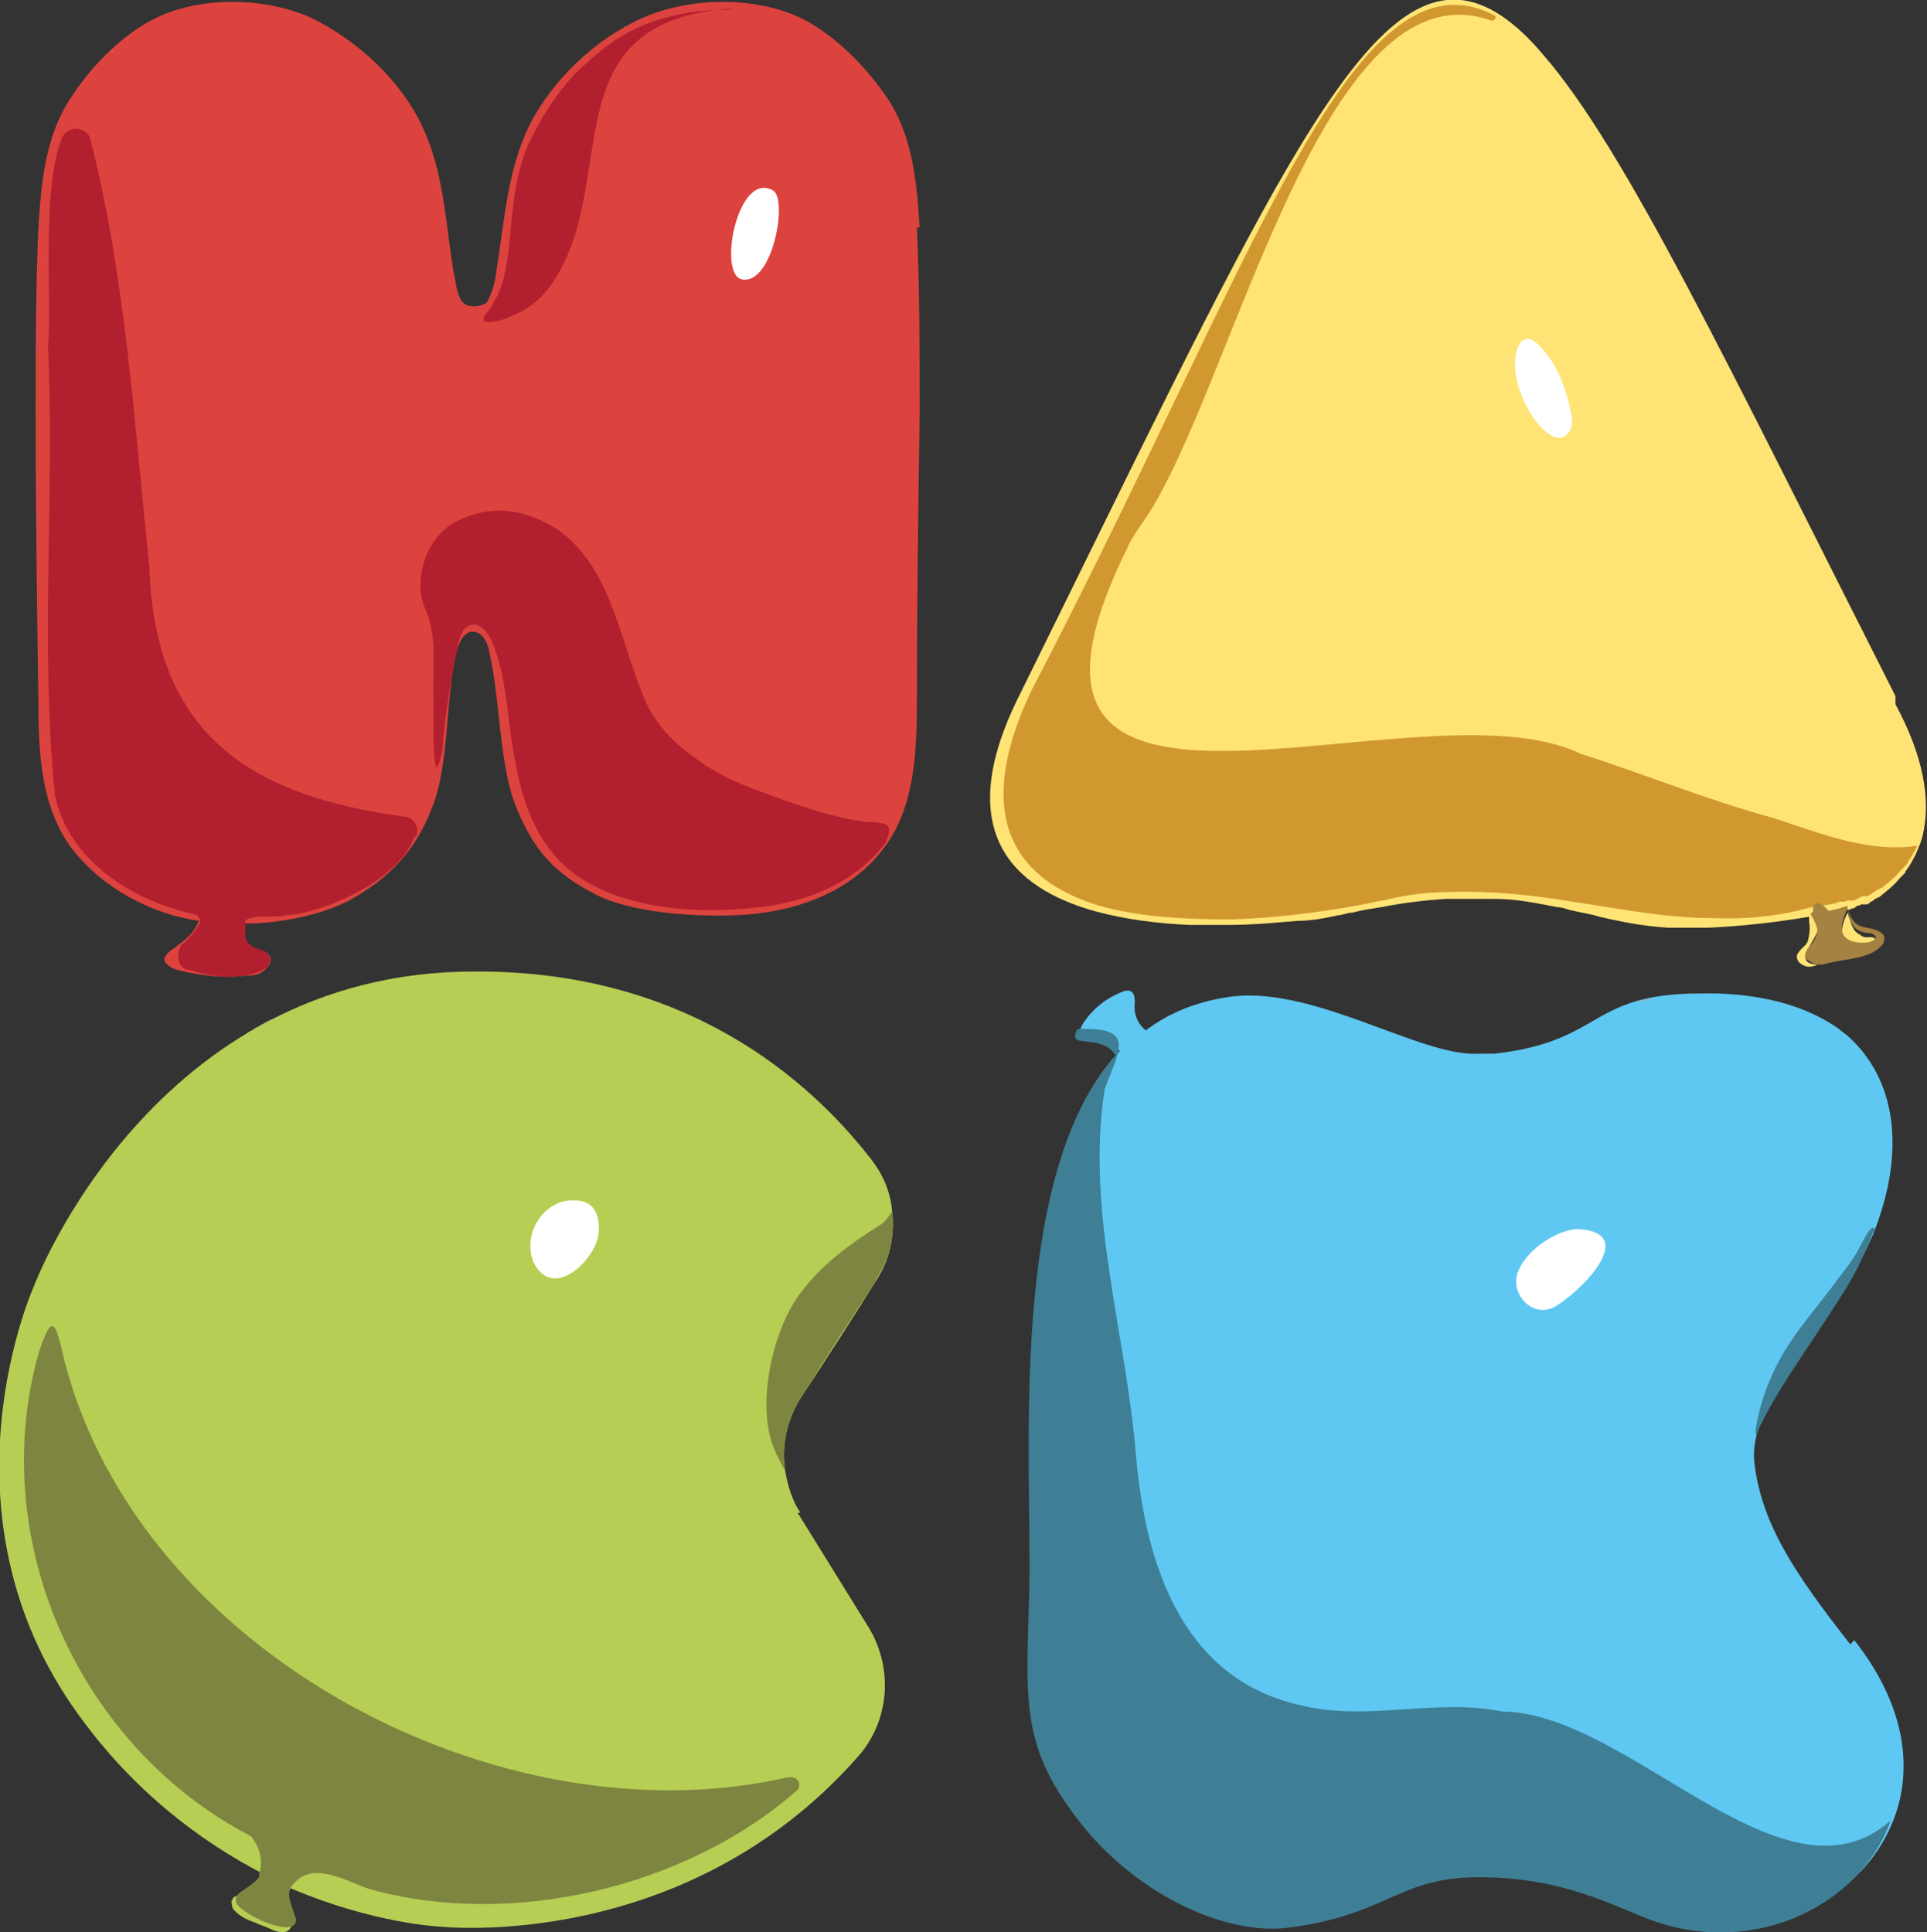 <?xml version="1.0" encoding="UTF-8"?><svg id="Layer_2" xmlns="http://www.w3.org/2000/svg" viewBox="0 0 14.06 14.1"><rect x="0" y="0" width="14.06" height="14.1" fill="#333333" stroke="none"/><defs><style>.cls-1{fill:none;}.cls-2{fill:#ffe475;}.cls-3{fill:#fff;}.cls-4{fill:#806c4e;}.cls-5{fill:#7d8540;}.cls-6{fill:#b7ce54;}.cls-7{fill:#bc4e4d;}.cls-8{fill:#cdab98;}.cls-9{fill:#a48241;}.cls-10{fill:#d29830;}.cls-11{fill:#dd433e;}.cls-12{fill:#b21f2e;}.cls-13{fill:#3e7f96;}.cls-14{fill:#47a8d6;}.cls-15{fill:#5fc8f2;}</style></defs><g id="Main"><g id="logo"><path class="cls-11" d="m6.71,1.66c-.02-.32-.05-.65-.22-.92-.19-.29-.44-.51-.65-.61-.34-.16-.81-.15-1.15,0-.34.15-.66.45-.83.79-.16.33-.18.7-.24,1.07-.01.08-.03.15-.07.22,0,0,0,0-.02.01-.04.02-.1.02-.14,0,0,0-.02-.02-.02-.02-.04-.06-.04-.13-.06-.21-.06-.37-.07-.73-.23-1.07s-.48-.63-.81-.79c-.33-.15-.8-.16-1.13,0-.21.1-.46.32-.64.61-.17.27-.2.6-.22.92-.02.45-.02.9-.02,1.35,0,.71.01,1.41.02,2.11,0,.38.02.78.25,1.08.22.28.57.47.92.52,0,0,0,0,0,0h0c-.02.06-.07.12-.14.17-.01,0-.02.02-.04.03-.03.02-.07.05-.07.08,0,.04.06.07.1.08.16.04.33.06.5.04.05,0,.1-.01.13-.04.04-.03.06-.08.03-.11-.01-.02-.03-.02-.04-.03-.03-.01-.07-.02-.1-.04-.02-.02-.03-.04-.04-.07,0-.03,0-.06,0-.09h0c.26,0,.56-.06.77-.17.29-.16.48-.36.6-.67.13-.31.1-.81.18-1.14.02-.07.05-.15.12-.15h0c.07,0,.11.08.12.15.08.33.07.83.2,1.14.13.31.27.47.58.63.26.13.7.16.99.15.42-.01.85-.15,1.1-.48.23-.29.25-.7.25-1.08,0-.7.01-1.41.02-2.11,0-.45,0-.9-.02-1.35Z"/><path class="cls-2" d="m13.83,5.08c-1.23-2.43-1.97-3.99-2.57-4.68h0c-.21-.25-.41-.38-.6-.4-.77-.08-1.51,1.61-3.23,5.09-.48.97-.05,1.39.56,1.56,0,0,0,0,0,0,.22.06.46.09.69.1,0,0,.01,0,.02,0,.08,0,.17,0,.25,0h.01c.2,0,.38-.02.51-.03.1,0,.2-.02.29-.04.03,0,.07-.02.11-.02,0,0,0,0,0,0,0,0,0,0,0,0,.07-.02.15-.03.21-.04.15-.03.31-.05.47-.06h0c.12,0,.24,0,.36,0,.15,0,.3.03.45.06.03,0,.06.01.09.02h0c.08.02.16.03.22.05.17.04.33.07.5.08h0c.07,0,.15,0,.22,0,.03,0,.05,0,.08,0h0c.23-.01.5-.04.73-.08h0s0,0,0,.01c0,.01,0,.02,0,.03.01.05,0,.1-.01.14,0,0-.01.02-.02.03h0s-.06.05-.06.08c0,.03.02.05.04.06.03.02.07.02.11,0h0s.02,0,.02,0h0c-.24,0,0-.19-.01-.29,0,0,0,0,0,0,0-.02-.01-.04-.03-.06,0,0,0,0,0,0,0,0,0,0-.01-.01,0,0,0,0-.01,0,.05-.01.11-.02.16-.03.01,0,.03,0,.04-.01,0,0,.01,0,.02,0,.01,0,.02,0,.04-.01,0,0,0,.01,0,.02,0,0,0,0,0,0,0,0,0,0,0-.01,0,0,0,0,0,0h0s.02,0,.03-.01c.01,0,.02,0,.04-.02,0,0,0,0,0,0,0,0,0,0,0,0,0,0,.02,0,.03-.01h.01s0,0,0,0c0,0,0,0,.01,0,0,0,.01,0,.02,0,.01,0,.02-.01.03-.02.01,0,.02-.01.03-.02,0,0,.01,0,.02-.01,0,0,.01,0,.02-.01.05-.04.1-.08.14-.13,0,0,.01-.01.02-.02,0,0,.01-.01.02-.02,0,0,0-.01.01-.02.03-.04.05-.08.07-.12.02-.05.04-.09.05-.14.06-.26,0-.58-.2-.95Z"/><path class="cls-2" d="m13.61,6.88s.01,0,.02,0c0,0,.02,0,.03,0,0,0,0,0,0,0,0,0,0,0,.01,0,0,0,0,0,0,0,0,0,.01,0,.02,0,0,0,0,0,0,0,0,0,0,0,0,0,0-.01,0-.02-.01-.03,0,0-.01-.01-.02-.01,0,0,0,0,0,0,0,0-.01,0-.02,0,0,0,0,0,0,0,0,0,0,0,0,0,0,0,0,0-.01,0,0,0-.01,0-.02,0-.01,0-.03-.01-.04-.02h0s-.02-.01-.03-.02c-.01-.01-.02-.03-.03-.05-.01-.03-.02-.06-.03-.09-.09.19-.02.25.12.25Z"/><path class="cls-6" d="m5.84,11.04c-.06-.09-.09-.19-.11-.3-.03-.19.01-.38.12-.55.14-.21.41-.63.54-.84.1-.15.14-.33.12-.5-.01-.15-.07-.29-.17-.41-.43-.55-1.33-1.36-2.88-1.35-2.35,0-3.21,2.29-3.21,2.29,0,0-.75,1.65.32,3.13.41.57.9.93,1.34,1.16,0,0,0,.01-.01.02,0,0,0,0,0,0,0,0-.01.02-.02.03,0,0,0,0,0,0,0,0-.02.02-.03.03-.04.03-.08.06-.13.09,0,0-.01,0-.02.01,0,0,0,.01-.01.02,0,.02,0,.04.01.06.04.05.1.08.16.1.04.02.08.03.12.05.02.01.05.02.07.02.03,0,.05,0,.07-.03.01-.02.02-.04.01-.07h0s0-.02,0-.02c0-.03-.02-.05-.03-.08,0,0,0,0,0-.01,0-.04,0-.08.02-.11.61.26,1.09.28,1.09.28,0,0,1.78.2,3.05-1.24.23-.26.26-.64.08-.94-.13-.21-.39-.63-.52-.84Z"/><path class="cls-15" d="m13.5,12c-.4-.51-.65-.88-.7-1.33-.01-.1.01-.21.06-.32h0c.11-.27.35-.57.58-.92.09-.14.17-.29.23-.43h0c.23-.58.18-1.12-.2-1.45h0s0,0,0,0c-.03-.02-.05-.04-.08-.06-.21-.14-.5-.23-.87-.24,0,0-.01,0-.02,0h-.09c-.46,0-.63.11-.82.22-.16.09-.33.18-.69.22-.04,0-.08,0-.12,0-.41.02-1.17-.48-1.77-.42-.26.03-.48.12-.65.25-.06-.05-.09-.12-.08-.2,0-.03,0-.08-.04-.09-.01,0-.02,0-.03,0-.14.05-.25.14-.32.26,0,0,0,0,0,0-.01.03-.02.07,0,.08.02,0,.04,0,.06,0,.09,0,.16.04.22.1-.8.89-.61,2.92-.63,3.91-.02.78-.07,1.11.34,1.65s1.07.86,1.53.81c.75-.09.81-.37,1.41-.37.54,0,.88.15,1.2.29.75.31,1.56-.05,1.8-.69.14-.37.08-.83-.29-1.3Z"/><path class="cls-13" d="m13.79,13.3c-.24.64-1.05,1-1.8.69-.32-.13-.65-.29-1.2-.29-.6,0-.66.28-1.41.37-.46.05-1.12-.26-1.53-.81-.41-.54-.36-.87-.34-1.65.02-.98-.16-3.02.63-3.91-.12-.17-.36-.03-.28-.19.44-.02.3.16.2.44-.14.9.16,1.79.23,2.69.07.77.33,1.6,1.18,1.8.49.13,1-.05,1.49.05.93.01,2.05,1.48,2.83.8Z"/><path class="cls-5" d="m5.76,12.97c.06-.01.1.06.05.1-.81.71-2.08,1-3.1.72-.17-.05-.42-.22-.57-.04,0,0,0,0,0,0-.07.07,0,.17.02.26,0,.13-.32,0-.42-.1-.03-.03-.02-.07,0-.09.05-.04.11-.07.15-.12,0,0,0,0,0-.02.05-.15-.05-.27-.06-.28-1.25-.65-1.93-2.15-1.55-3.52.11-.34.13-.2.19.05.55,2.14,3.19,3.52,5.28,3.04Z"/><path class="cls-12" d="m3.02,6.11c-.1.31-.67.56-.94.57-.05.02-.25-.01-.29.04,0,0,0,.02,0,.03,0,0,0,0,0,0,0,.03,0,.06,0,.08,0,.03.02.05.04.07.03.02.06.03.1.04.02.02.04.04.04.07,0,.02-.01.03-.02.05-.22.14-.56.02-.56.02-.09,0-.11-.11-.07-.18.06-.05.11-.11.14-.17,0,0,0,0,0,0,0-.03-.01-.05-.05-.06-.45-.1-.91-.39-1.01-.87,0,0,0,0,0-.01-.11-1.08,0-2.17-.05-3.26,0,0,0,0,0-.01.03-.3-.05-1.12.1-1.51.04-.1.19-.09.21.01.26,1.02.32,2.08.43,3.12,0,0,0,0,0,0,.04,1.24.76,1.67,1.86,1.82.07,0,.11.08.09.14Z"/><path class="cls-12" d="m5.32.07c-.4,0-.69.11-.91.28,0,0,0,0,0,0-.05.04-.09.07-.14.12-.25.21-.43.6-.45.67-.04.13-.07.27-.08.41-.02.14-.02.27-.05.41-.03.17-.1.28-.16.35,0,0,0,.03,0,.03,0,.01.03.01.04.01.07,0,.13-.03.2-.06.11-.05.2-.13.27-.24.49-.74-.04-1.91,1.32-1.99-.01,0-.02,0-.03,0Z"/><path class="cls-5" d="m6.39,9.35c-.14.21-.41.63-.54.84-.11.16-.15.36-.12.55-.01-.03-.04-.07-.05-.1-.18-.31-.06-.9.15-1.19.16-.22.37-.37.59-.51.04-.02.06-.06.09-.1.02.17-.02.35-.12.5Z"/><path class="cls-13" d="m13.68,8.97l-.02.04c-.06.16-.14.32-.24.47-.24.38-.49.71-.61,1,0-.02,0-.03,0-.05.04-.25.14-.48.29-.69.1-.14.22-.28.32-.42.07-.09.08-.1.14-.2.01-.02.08-.17.11-.16Z"/><path class="cls-9" d="m13.75,6.87c-.08.14-.3.12-.45.17-.29,0,.14-.28-.07-.37.09-.02.17-.03.25-.06,0,0,0,.01,0,.02-.09.19-.02.25.12.25.06,0,.13-.04.05-.07,0,0,0,0-.01,0-.14-.01-.14-.1-.16-.18,0,0,0,0,0,0,.06.2.17.1.26.19,0,0,0,0,0,0,.02.02,0,.06,0,.06Z"/><path class="cls-10" d="m13.99,6.17s-.04.08-.07.12c0,0,0,.01-.01.02,0,0-.01.01-.02.02,0,0-.01.01-.02.02-.04.05-.09.09-.14.13,0,0-.01,0-.02.01,0,0-.01,0-.02.01,0,0-.02.01-.03.02,0,0-.02.01-.03.02,0,0,0,0,0,0,0,0,0,0-.01,0,0,0,0,0-.01,0,0,0,0,0,0,0,0,0,0,0-.01,0,0,0-.02,0-.03.01,0,0,0,0,0,0h0s-.02.01-.04.02c-.01,0-.02,0-.03.01h0s0,0,0,0c0,0,0,0,0,.01,0,0,0,0,0,0,0,0,0-.01,0-.02-.01,0-.02,0-.04.01,0,0-.01,0-.02,0-.01,0-.03,0-.04.01-.05.01-.1.02-.16.03,0,0-.02,0-.02,0,0,0,0,0,0,0,0,0,0,0,0,0,0,0,0,0,0,0-.25.07-.49.09-.73.08h0c-.34,0-.68-.07-1.02-.12,0,0,0,0,0,0-.3-.05-.59-.08-.9-.07,0,0,0,0,0,0-.15,0-.31.02-.47.06-.07.01-.14.03-.21.04,0,0,0,0,0,0,0,0,0,0,0,0-.27.05-.59.09-.91.1h-.01c-.33,0-.67-.02-.95-.1h0c-.59-.18-.94-.62-.5-1.56h0C9.14,1.95,9.86-.42,10.9.11c.03.01,0,.05-.02.04-1.23-.44-1.88,2.67-2.52,3.63-.02.03-.12.17-.13.21-1.26,2.53,2.12.94,3.3,1.51h0c.47.15.93.34,1.41.47.34.11.7.26,1.06.2Z"/><path class="cls-7" d="m1.85.04c-.08,0-.16,0-.24,0,0,0,0,0,.01,0,.05,0,.11,0,.16,0,.02,0,.05,0,.07,0Z"/><path class="cls-8" d="m3.05,14.04c.12.01.24.02.37.03-.12-.01-.24-.02-.37-.03Z"/><path class="cls-8" d="m5.35.03c-.06,0-.11,0-.17,0,.06,0,.11,0,.17,0Z"/><path class="cls-8" d="m1.78.04c-.05,0-.11,0-.16,0,.05,0,.11,0,.16,0Z"/><path class="cls-7" d="m2.16.11s-.03,0-.05-.01c.02,0,.03,0,.05.01Z"/><path class="cls-7" d="m1.9.05s-.02,0-.03,0c.01,0,.02,0,.03,0Z"/><path class="cls-7" d="m2.61.37s-.02-.01-.03-.02c0,0,.02.01.03.02Z"/><path class="cls-7" d="m2.64.39s-.01,0-.02-.01c0,0,.01,0,.02.01Z"/><path class="cls-7" d="m2.01.07s0,0,0,.01c0,0,0-.01-.01-.02,0,0,.01,0,.02,0Z"/><path class="cls-7" d="m1.96.06s0,0,0,.01c0,0,0-.01-.01-.02,0,0,.01,0,.02,0Z"/><path class="cls-8" d="m5.05.05s-.03,0-.05,0c.02,0,.03,0,.05,0Z"/><path class="cls-14" d="m13.4,7.51s-.02-.01-.03-.02c0,0,.02.01.03.02Z"/><path class="cls-8" d="m12.05,7.29s-.03,0-.05.01c.02,0,.03,0,.05-.01Z"/><path class="cls-8" d="m12,7.3s-.03,0-.04.01c.01,0,.03,0,.04-.01Z"/><path class="cls-4" d="m6.7,5.55s0-.02,0-.02c0,0,0,.02,0,.02Z"/><path class="cls-7" d="m6.65,1.15s0-.02,0-.03c0,0,0,.02,0,.03Z"/><path class="cls-8" d="m5.12.04s-.03,0-.04,0c.01,0,.03,0,.04,0Z"/><path class="cls-8" d="m1.92,7.47s-.02.01-.03.02c.01,0,.02-.01.03-.02Z"/><path class="cls-8" d="m6.67,5.72s0-.02,0-.03c0,.01,0,.02,0,.03Z"/><path class="cls-8" d="m6.68,5.67s0-.02,0-.03c0,.01,0,.02,0,.03Z"/><path class="cls-8" d="m1.54.04s-.02,0-.03,0c.01,0,.02,0,.03,0Z"/><path class="cls-8" d="m13.79,8.12s0-.02,0-.03c0,0,0,.02,0,.03Z"/><path class="cls-8" d="m6.4,12.67s0-.01,0-.02c0,0,0,.01,0,.02Z"/><path class="cls-8" d="m6.41,12.65s0-.01,0-.02c0,0,0,.01,0,.02Z"/><path class="cls-8" d="m6.44,12.58s0-.01,0-.02c0,0,0,.01,0,.02Z"/><path class="cls-4" d="m1.96,7.04s0-.01.01-.02c0,0,0,.01-.01.02Z"/><path class="cls-4" d="m1.93,7.06s0,0,.01,0c0,0,0,0-.01,0Z"/><path class="cls-8" d="m13.78,8.07s0-.01,0-.02c0,0,0,.01,0,.02Z"/><path class="cls-8" d="m1.82,7.53s-.01,0-.02.01c0,0,.01,0,.02-.01Z"/><path class="cls-14" d="m13.43,7.53s0,0-.01-.01c0,0,0,0,.01.01Z"/><path class="cls-8" d="m1.84,7.52s-.01,0-.02.01c0,0,.01,0,.02-.01Z"/><path class="cls-8" d="m1.87,7.5s-.01,0-.02.01c0,0,.01,0,.02-.01Z"/><path class="cls-8" d="m1.89,7.49s-.01,0-.02.01c0,0,.01,0,.02-.01Z"/><path class="cls-14" d="m13.37,7.49s-.01,0-.02,0c0,0,.01,0,.02,0Z"/><path class="cls-8" d="m1.98,7.44s-.01,0-.02.01c0,0,.01,0,.02-.01Z"/><path class="cls-14" d="m13.35,7.48s-.01,0-.02-.01c0,0,.01,0,.02.01Z"/><path class="cls-8" d="m1.96,7.45s-.01,0-.02.01c0,0,.01,0,.02-.01Z"/><path class="cls-8" d="m1.94,7.46s-.01,0-.02.01c0,0,.01,0,.02-.01Z"/><path class="cls-8" d="m.95.27s0,0-.01,0c0,0,0,0,.01,0Z"/><path class="cls-8" d="m.97.25s0,0-.01,0c0,0,0,0,.01,0Z"/><path class="cls-8" d="m.99.24s0,0-.01,0c0,0,0,0,.01,0Z"/><path class="cls-8" d="m1.85,7.51s0,0-.01,0c0,0,0,0,.01,0Z"/><path class="cls-14" d="m13.41,7.52s0,0,0,0c0,0,0,0,0,0Z"/><path class="cls-8" d="m.84.35s0,0-.01,0c0,0,0,0,.01,0Z"/><path class="cls-14" d="m13.44,7.54s0,0,0,0c0,0,0,0,0,0Z"/><path class="cls-8" d="m1.8,7.54s0,0-.01,0c0,0,0,0,.01,0Z"/><path class="cls-14" d="m13.45,7.55s0,0,0,0c0,0,0,0,0,0Z"/><path class="cls-8" d="m1.78,7.55s0,0-.01,0c0,0,0,0,.01,0Z"/><path class="cls-8" d="m.93.28s0,0-.01,0c0,0,0,0,.01,0Z"/><path class="cls-14" d="m13.46,7.56s0,0,0,0c0,0,0,0,0,0Z"/><path class="cls-14" d="m13.47,7.57s0,0,0,0c0,0,0,0,0,0Z"/><path class="cls-7" d="m6.63,1.07s0,0,0,0c0,0,0,0,0,0,0,0,0,0,0,.01Z"/><polygon class="cls-7" points="6.62 1.04 6.62 1.03 6.62 1.03 6.62 1.04"/><polygon class="cls-7" points="6.61 1.01 6.61 1 6.61 1 6.61 1.01"/><path class="cls-7" d="m2.05.08s0,0,0,0,0,0,0,0Z"/><path class="cls-7" d="m2.09.09s0,0,0,0,0,0,0,0Z"/><path class="cls-8" d="m.68,8.61s0,0,0,.01c0,0,0,0,0-.01Z"/><path class="cls-8" d="m.67,8.63s0,0,0,.01c0,0,0,0,0-.01Z"/><path class="cls-8" d="m.66,8.64s0,0,0,.01c0,0,0,0,0-.01Z"/><path class="cls-8" d="m.65,8.66s0,0,0,.01c0,0,0,0,0-.01Z"/><path class="cls-8" d="m6.48,12.42s0,0,0-.01c0,0,0,0,0,.01Z"/><path class="cls-8" d="m6.45,12.55s0,0,0,0c0,0,0,0,0,0Z"/><path class="cls-7" d="m2.18.12s0,0,0,0c0,0,0,0,0,0Z"/><path class="cls-8" d="m6.43,12.6s0,0,0,0c0,0,0,0,0,0Z"/><path class="cls-8" d="m6.42,12.62s0,0,0,0c0,0,0,0,0,0Z"/><path class="cls-8" d="m6.39,12.69s0,0,0,0c0,0,0,0,0,0Z"/><path class="cls-8" d="m6.38,12.7s0,0,0,0c0,0,0,0,0,0Z"/><path class="cls-8" d="m.9.3s0,0-.01,0c0,0,0,0,.01,0Z"/><path class="cls-8" d="m.89.31s0,0-.01,0c0,0,0,0,.01,0Z"/><polygon class="cls-8" points=".82 .38 .81 .38 .82 .37 .82 .38"/><path class="cls-8" d="m.83.36s0,0-.01,0c0,0,0,0,.01,0Z"/><path class="cls-3" d="m3.87,9.09c0-.18.15-.34.32-.33.12,0,.18.07.18.21,0,.16-.18.36-.32.36-.1,0-.18-.11-.18-.23Z"/><path class="cls-3" d="m11.49,8.97s.02,0,.03,0c.46.03-.02.49-.2.58-.02,0-.03.01-.06.01-.14,0-.24-.16-.18-.29.07-.16.28-.29.42-.3Z"/><path class="cls-14" d="m10.5,7.65s.01,0,.02,0c0,0-.01,0-.02,0Z"/><path class="cls-3" d="m5.64,1.39c-.26-.15-.41.63-.22.65.22.03.33-.59.22-.65Z"/><polygon class="cls-7" points="5.42 .05 5.42 .05 5.42 .05 5.42 .05 5.42 .05"/><path class="cls-12" d="m6.46,6.01s0,0,0,0c.05.04.02.09,0,.14-.2.27-.52.41-.84.46-.35.05-.74.05-1.08-.06-.22-.07-.42-.19-.55-.38-.15-.21-.21-.47-.25-.72-.04-.25-.05-.53-.15-.77-.03-.06-.08-.13-.14-.12-.07,0-.1.09-.11.16-.05.24-.09.48-.11.72,0,.05-.04.2-.05.15-.03-.12-.01-.37-.02-.55,0-.16.02-.36-.03-.52-.01-.04-.03-.08-.04-.11-.07-.21.03-.49.23-.6.25-.13.48-.1.71.03.21.13.33.33.42.55.09.22.15.46.24.68.07.19.21.34.38.46.17.13.37.21.57.28.22.08.45.16.69.19.05,0,.1,0,.14.02Z"/><path class="cls-3" d="m11.47,3.06s0,.07-.02.09c-.04.06-.1.06-.17,0-.16-.13-.27-.44-.21-.6.03-.09.08-.1.15-.04.15.15.21.33.25.54Z"/><path class="cls-9" d="m13.86,6.93l-.02-.02"/><path class="cls-9" d="m13.21,6.67s.05.08.05.12-.03.09-.06.12c-.02.02-.03.05-.03.07,0,.02.03.04.06.04.03,0,.05.01.08,0,.02,0,.04-.03.05-.05s.01-.05.02-.07c0-.04,0-.08,0-.12,0-.03,0-.07-.02-.1-.01-.03-.04-.06-.07-.08s-.07-.01-.06.05Z"/><path class="cls-9" d="m13.48,6.61s0,0,0,.01c0,0,0,0,0,0,0,0,0-.01,0-.02,0,0,0,0,0,0,0,0,0,0,0,0,0,0,0,0,0,0,0,0,0,0,0,0Z"/><path class="cls-9" d="m13.65,6.81s-.01,0-.02,0c0,0,0,0,.01,0,0,0,0,0,0,0Z"/><path class="cls-1" d="m13.12,9.33c.21-.26.46-.48.58-.79.07.34-.11.69-.32.97-.13.17-.28.39-.45.52-.22-.18.06-.53.19-.69Z"/></g></g></svg>